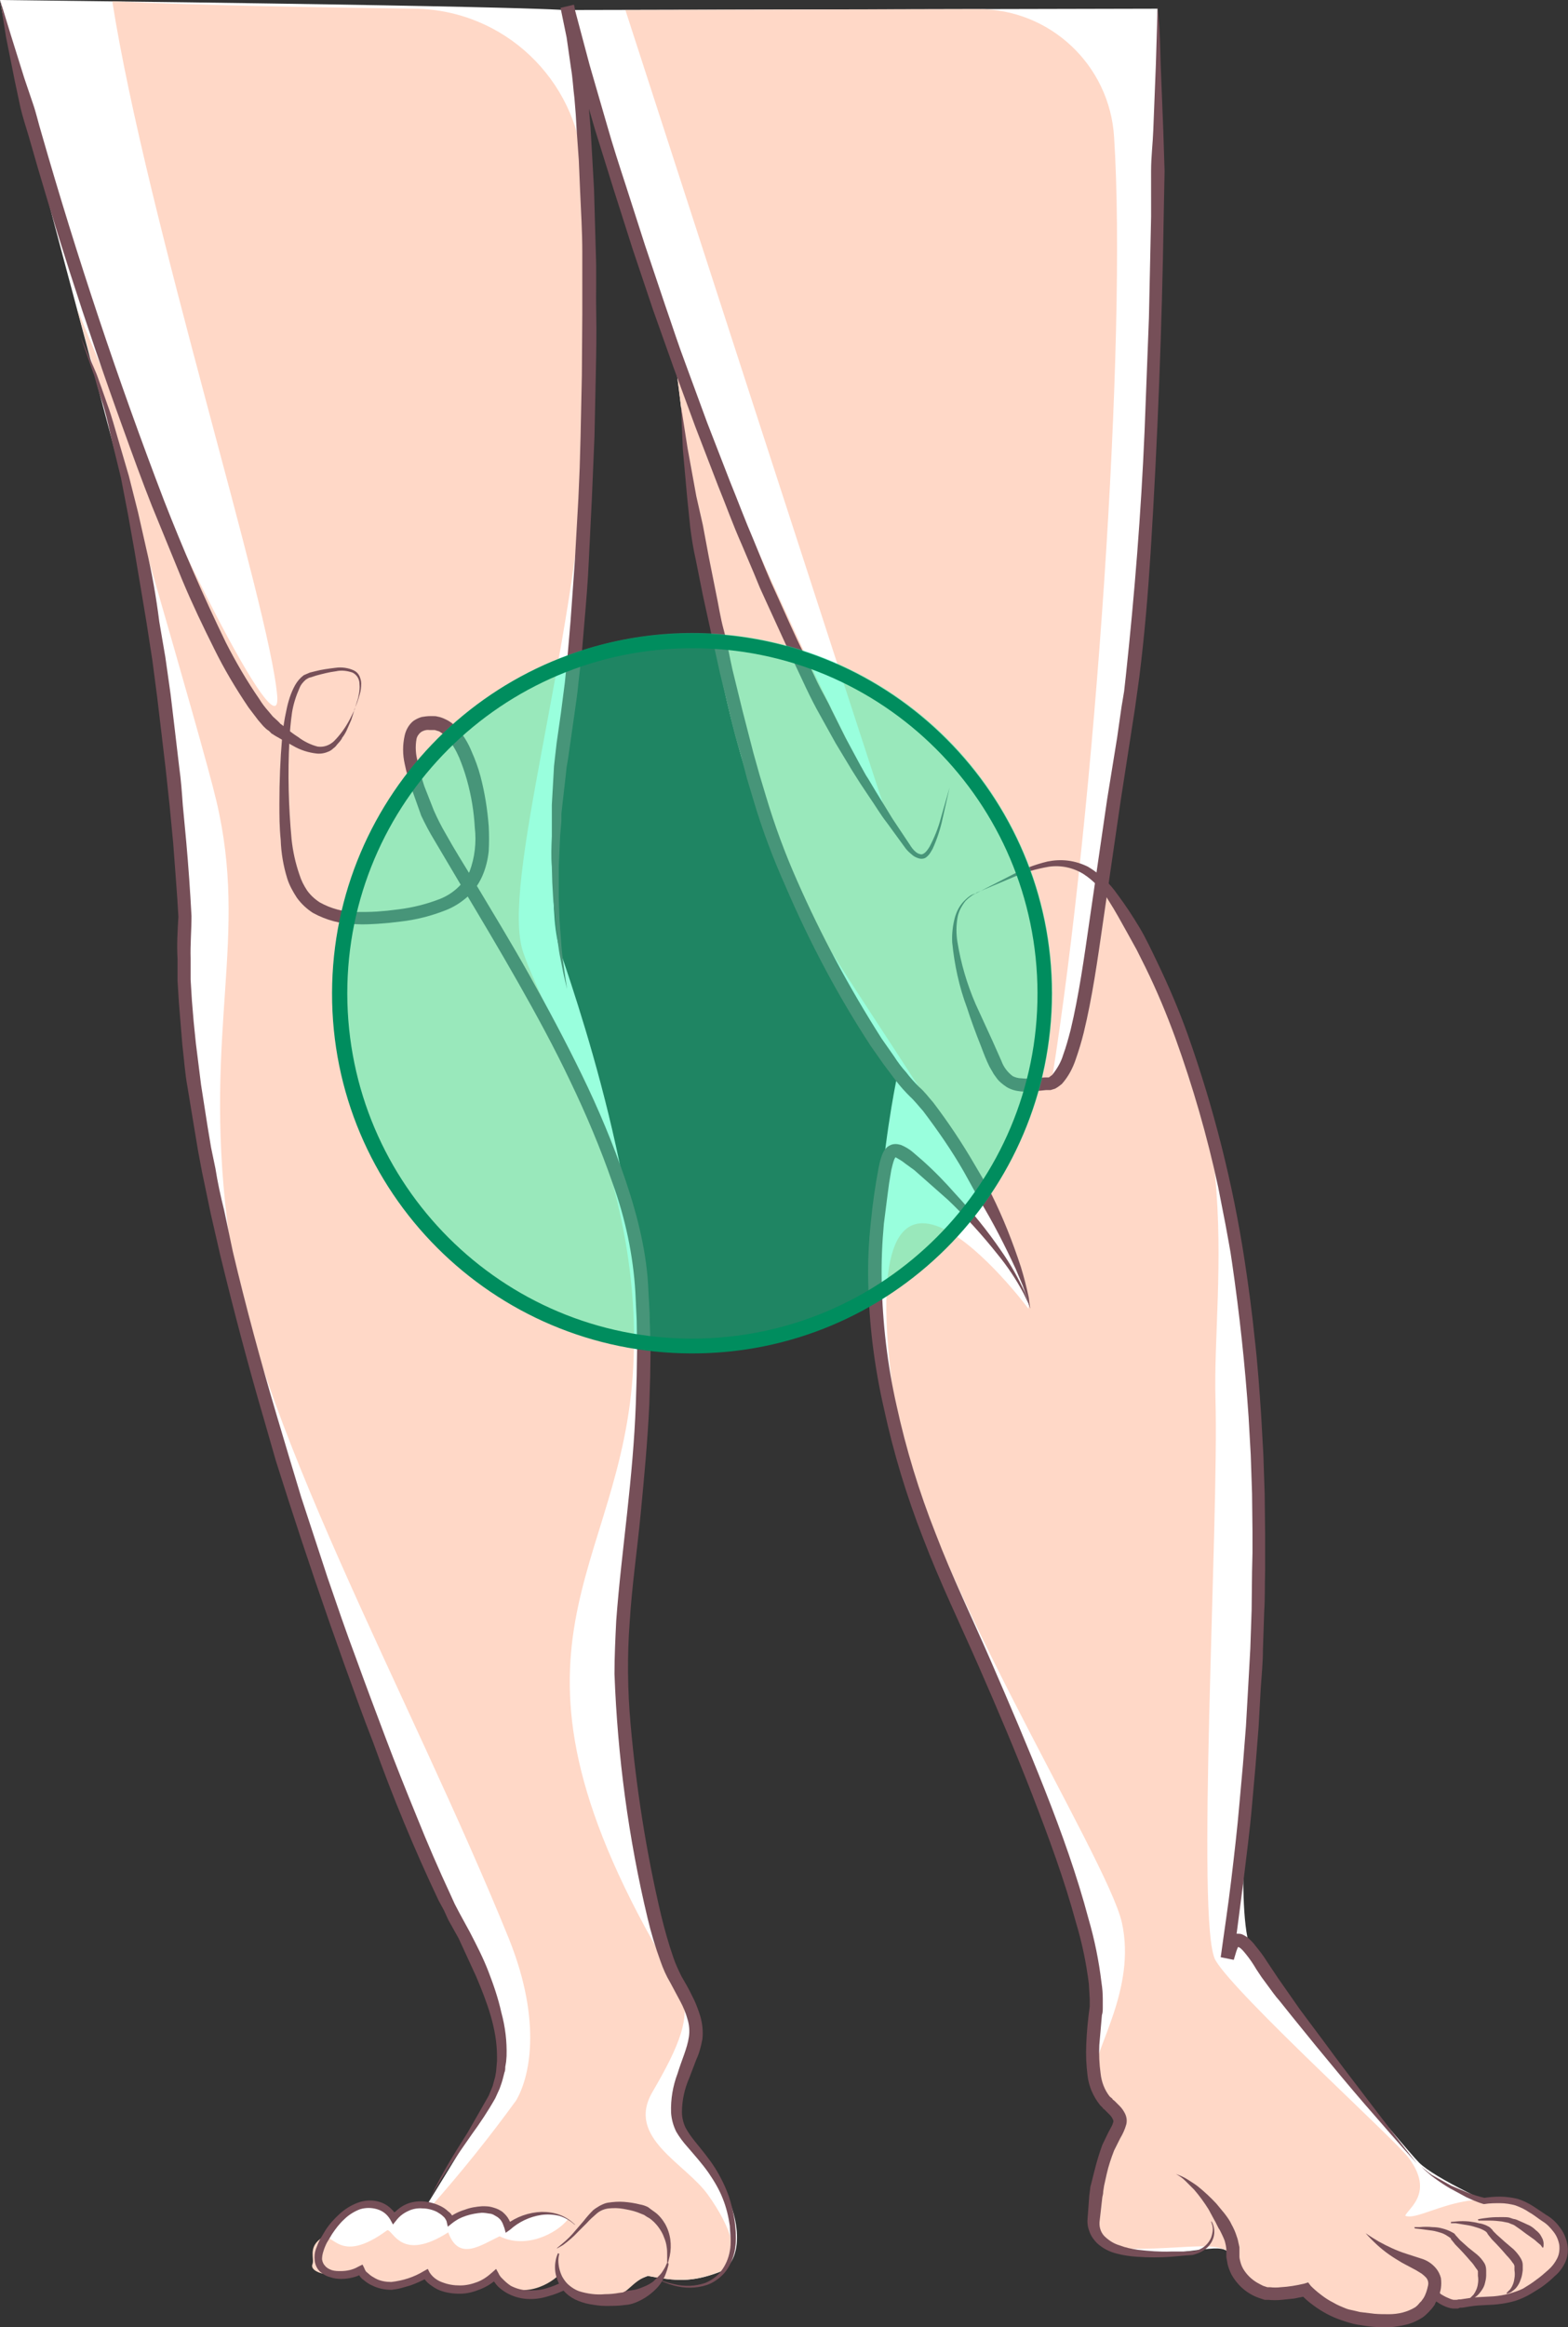 <?xml version="1.0" encoding="utf-8"?>
<!-- Generator: Adobe Illustrator 24.3.0, SVG Export Plug-In . SVG Version: 6.00 Build 0)  -->
<svg version="1.1" id="Слой_1" xmlns="http://www.w3.org/2000/svg" xmlns:xlink="http://www.w3.org/1999/xlink" x="0px" y="0px"
	 viewBox="0 0 360.3 534.6" style="enable-background:new 0 0 360.3 534.6;" xml:space="preserve">
<rect x="0" y="0" width="360.3" height="534.6" fill="#333333" stroke="none"/>
<style type="text/css">
	.st0{fill:#FFFFFF;}
	.st1{fill:#FFD8C7;}
	.st2{fill:#764F58;}
	.st3{opacity:0.4;fill:#00FFAB;}
	.st4{fill:#008D5E;}
</style>
<g>
	<path class="st0" d="M72.2,519.5c1-2.8,9.2-19.3,18-11c2.4-1.4,5.1-2.1,7.9-2c0,0,9-14.6,12-19.7s10.7-19.9-0.9-37
		s-56.3-138-61.7-182.6s-7.5-107.5-14.9-139S4.1,23.7,0,0c130.3,1.5,130.5,2.4,130.5,2.4s7.3,51.8,4.4,99.8s-11.3,101-6.1,116.5
		s22.7,66.5,18.5,112.2s-10.2,87.5,9,125.6c3,6.5,7.2,9,1,19.5s2.7,17.7,7.8,25s6.2,18.7,0,21s-9.8,2-16.2,0.8
		c-4.6,1.7-6.4,2.9-12.7,2.6s-8.4-2.3-8.4-4.6s-3.3,6.5-13.5,1.8c-9.3,1-30.2-0.3-34.3-0.7S71.5,521.6,72.2,519.5L72.2,519.5z
		 M266,2L130.5,2.3c0,0,22.3,72.7,24.3,78.3c4,26.7,7.6,86.5,27.1,122.7s24.4,43.2,24.4,43.2s-10.5,47.5-0.5,82
		s40.4,96.3,43.6,111.3s2.2,30.8,2,36.5s8.2,7.9,3.8,16s-5.7,25.4,8.1,25.4s18.1-3.4,20.1,1.2s3.7,7.6,13.6,7.7c1-0.3,2-0.5,3-0.6
		c0,0,18.5,13.7,28,2l6.2,1.4c0,0,21.7-1.3,22.7-7.8s0.9-9.2-6.3-12s-21-9.3-24.5-12.8S292.6,457,288,449.2s-0.9-43.8-0.9-43.8
		c1.9-16.3,2.7-32.8,2.2-49.2c-0.8-28-1-105.3-35.5-153.3C263.9,136.4,267.9,69.2,266,2z"/>
	<path class="st1" d="M71.8,520.1c0.5-1.3-1-3.7,1.8-5.8c3-2.4,3.8,6.5,15.4-2c1.4,0,3.2,7.4,14,0.5c2.4,6.7,7.4,3,11.8,0.9
		c6,3,13.1-0.6,15.7-3.9c1,0.7-4.1-4.4-14,1.4c-1.5-2-5-6-13-1.7c-1.3-1.1-2.8-2-4.4-2.7c6.9-7.8,13.4-15.9,19.5-24.3
		c3-5.1,6.1-17.7-1.6-37c-22.8-56.3-59.4-120.5-64.8-165s5-65-2.5-96.6c-3.2-13.7-26.1-91-32-113c21.6,53,47,102.6,46,89
		C62,139.2,33.7,50.4,25.8,0.3c21.5,1,48.4,1.4,69.6,1.7c20.4,0.3,37.1,16.2,38.6,36.5c1.6,21.2,1.9,42.5,0.8,63.7
		c-2.9,48-19.8,101-14.6,116.5s29.2,53.8,25,99.6s-35.7,62.1,11,138.2c3,6.5-0.2,13.6-6.3,24.1s7.6,16.3,12.8,23.6
		s8.5,15.5,2.3,17.8s-9.8,2-16.2,0.8c-4.6,1.7-4.2,5.1-10.5,4.9s-9.9-2.7-10-5c-2.2,2.2-9.5,6.3-15,0c-4.4,2.8-10,5.2-15.4-0.2
		c-4,2.3-10.9,4.7-16-1C77.2,523.7,70.9,522.2,71.8,520.1L71.8,520.1z M224.7,2.1l-81,0.2c0,0,57.8,178.5,59.8,184.1
		c0.1,0.8-13.1-20.9-48.3-103.2c3.8,27.8,7.8,85,26.7,120.1c8.8,16.4,26.5,41,40.2,64c16.7,28.2,14.2,33.3,14.2,33.3
		s-41.8-56-30.8,21.3c5,35.5,49,104.8,52.3,119.8c3.3,15-6.2,28.8-6.4,34.6s8.2,7.8,3.8,16s-8.8,24.3,5,24.3s21.2-2.3,23.2,2.2
		s3.6,7.7,13.6,7.8c1-0.3,2-0.5,3-0.6c0,0,18.5,13.7,28,2c1,0.1,5.7,1.7,5.7,1.7s19.7-2.6,23.2-8c3.4-5.4,3-9.2-3.5-13
		c-14.4-8.6-26.6,1.8-30.5,0.3c0.6-1.7,6.8-5.2,0.8-13.3c-2.9-4-39.8-37.5-44.4-45.4s0.8-100.7,0-128.7s8.9-70.2-25-118
		c-0.2-0.2-5.2,41.6-12.6,44.5C251.7,185,259,78,256,31.5C255,14.9,241.2,2,224.7,2.1L224.7,2.1z"/>
	<path class="st2" d="M325,511.6h1.2c1-0.1,2-0.1,3,0c0.7,0,1.5,0.1,2.2,0.3c0.8,0.2,1.6,0.5,2.3,0.9c0.2,0.1,0.4,0.2,0.6,0.4
		c0.1,0.1,0.1,0.2,0.2,0.3l0.2,0.2l0.8,0.9l1.9,1.7l2,1.6c0.7,0.6,1.2,1.2,1.7,2c0.3,0.5,0.4,1.1,0.4,1.7c0,0.4,0,0.7,0,1.1
		c0,0.7-0.2,1.5-0.4,2.2c-0.2,0.6-0.6,1.2-1,1.7c-0.3,0.4-0.6,0.7-1,1s-0.8,0.4-1.3,0.5v-0.2c0.1-0.1,0.1-0.1,0.2-0.2
		c0.2-0.2,0.4-0.4,0.6-0.6c0.5-0.7,0.9-1.6,1-2.5c0.1-0.6,0.1-1.2,0-1.8c0-0.4,0-0.7,0-1.1c-0.1-0.2-0.2-0.4-0.4-0.6
		c-0.4-0.6-0.8-1.2-1.3-1.7c-1.1-1.3-2.3-2.6-3.5-3.8l-0.8-1l-0.2-0.2v-0.2c-0.1-0.1-0.3-0.2-0.4-0.3c-0.6-0.4-1.2-0.8-1.9-1
		c-0.7-0.2-1.3-0.4-2-0.5l-3-0.4l-1-0.1L325,511.6z"/>
	<path class="st2" d="M333.4,510.4l1.2-0.1c1-0.1,2-0.1,3,0c0.7,0.1,1.5,0.2,2.2,0.4c0.8,0.1,1.6,0.4,2.3,0.8
		c0.2,0.1,0.4,0.3,0.6,0.5l0.2,0.2l0.2,0.3l0.8,0.8l1.9,1.7l2,1.7c0.6,0.6,1.2,1.3,1.6,2c0.3,0.5,0.5,1,0.5,1.6v1.2
		c-0.1,0.8-0.2,1.5-0.5,2.2c-0.2,0.6-0.5,1.2-0.9,1.7c-0.3,0.4-0.7,0.7-1.1,1s-0.8,0.4-1.2,0.5v-0.2l0.2-0.2
		c0.2-0.2,0.4-0.4,0.6-0.6c0.6-0.8,0.9-1.7,1-2.6c0.1-0.6,0.1-1.2,0-1.8v-1c-0.1-0.3-0.2-0.5-0.4-0.7c-0.4-0.6-0.9-1.2-1.4-1.7
		c-1.1-1.3-2.2-2.5-3.4-3.7l-0.8-1l-0.2-0.3c0-0.1-0.1-0.1-0.1-0.2c-0.1-0.1-0.2-0.2-0.3-0.3c-0.6-0.4-1.3-0.7-2-0.9
		c-0.6-0.2-1.3-0.4-1.9-0.5l-3-0.5h-1.1L333.4,510.4z M339.6,509.8c0.9-0.2,1.8-0.3,2.7-0.4c1-0.1,1.9-0.1,2.9-0.1
		c0.5,0,1.1,0,1.6,0.1c0.3,0.1,0.6,0.2,0.9,0.3l0.5,0.1l0.3,0.1l1.6,0.7l1.5,0.7c0.5,0.3,0.9,0.6,1.3,1c0.4,0.3,0.7,0.6,1,1
		c0.2,0.3,0.4,0.7,0.6,1.1c0.1,0.3,0.2,0.7,0.2,1s0,0.6-0.1,0.9h-0.2l-0.1-0.2c-0.1-0.1-0.2-0.3-0.3-0.4c-0.2-0.2-0.4-0.3-0.6-0.5
		l-0.8-0.7l-2.1-1.5c-0.4-0.3-0.8-0.6-1.2-0.9l-1.3-0.9l-0.4-0.2l-0.3-0.1c-0.2-0.1-0.5-0.2-0.7-0.3c-0.5-0.1-1-0.2-1.5-0.3
		c-0.9-0.1-1.8-0.2-2.7-0.2h-2.7L339.6,509.8z M98,506.9c2.5-6,6-11.6,9.5-17.1l4.8-8.4l0.9-2.2c0.2-0.7,0.4-1.5,0.6-2.2l0.2-1.2
		l0.1-1.2l0.1-1.1v-1.2c0-6.3-2.3-12.4-4.8-18.3l-4-8.7L103,441l-1-2.2l-1.2-2.2c-5.6-11.8-10.6-23.9-15-36.2
		c-2.4-6.1-4.6-12.3-6.8-18.4c-4.4-12.3-8.6-24.6-12.6-37l-3-9.4l-2.7-9.4c-3.7-12.6-7-25.2-10.1-37.9l-2.2-9.6l-2-9.6l-0.9-4.8
		l-0.8-4.8l-1.6-9.7c-0.6-3.2-0.8-6.5-1.2-9.8l-0.4-4.9l-0.4-4.9l-0.3-4.9v-5c-0.2-3.2,0-6.5,0.2-9.8v0.2c-0.3-5.7-0.8-11.3-1.2-17
		l-0.8-8.4l-0.9-8.4l-1-8.5l-1-8.4l-1.1-8.4l-1.3-8.4l-1.4-8.4l-1.4-8.3l-1.5-8.4l-1.6-8.3l-2-8.2c-0.6-2.7-1.2-5.6-2-8.3l-1.3-4
		c-0.4-1.4-0.7-2.8-1.2-4l-2.8-8l3.3,7.7c0.6,1.3,1,2.7,1.5,4l1.4,4c1,2.7,1.7,5.4,2.5,8.1l2.4,8.2l2.1,8.3l1.9,8.4
		c1.3,5.5,2.3,11.2,3,16.8L38,151l1.2,8.5l1,8.4l1,8.5c0.4,2.8,0.6,5.7,0.8,8.5l0.8,8.5c0.5,5.6,0.9,11.3,1.2,17v0.1
		c0,3.3-0.3,6.5-0.2,9.7v4.8l0.3,4.9l0.4,4.8l0.5,4.9l1.2,9.6l1.5,9.6l0.8,4.8l1,4.8c0.5,3.2,1.2,6.4,2,9.6l2,9.5
		c3,12.7,6.4,25.2,10.1,37.7l2.8,9.4l2.8,9.3l6.1,18.6c2.1,6.1,4.2,12.3,6.5,18.4c2.2,6.1,4.5,12.2,6.8,18.3s4.7,12.1,7.2,18.2
		c2.4,6,5,12,7.7,17.8l1,2.2l1.1,2.1l2.4,4.4c1.5,2.9,3,5.8,4.2,8.9s2.3,6.3,3,9.5c0.9,3.3,1.3,6.6,1.2,10l-0.1,1.3l-0.2,1.2
		c0,0.4,0,0.9-0.2,1.3l-0.3,1.2c-0.2,0.8-0.5,1.7-0.8,2.5l-1,2.2c-1.7,3-3.5,5.7-5.4,8.3c-3.7,5.4-7.6,10.6-10.5,16.5L98,506.9z"/>
	<path class="st2" d="M132,511c-1-0.9-2.2-1.6-3.5-2c-1.3-0.3-2.7-0.4-4.1-0.2c-2.7,0.4-5.2,1.6-7.2,3.4l-1,0.7l-0.3-1.1l-0.3-0.8
		c-0.1-0.3-0.2-0.5-0.4-0.8c-0.1-0.2-0.3-0.4-0.5-0.6s-0.5-0.4-0.7-0.5s-0.5-0.3-0.7-0.4c-0.3-0.1-0.5-0.2-0.8-0.2
		c-0.6-0.1-1.2-0.2-1.8-0.2c-1.2,0.1-2.4,0.3-3.6,0.7c-0.6,0.2-1.1,0.4-1.7,0.7c-0.5,0.3-1,0.6-1.5,1l-1,0.8l-0.3-1.3
		c-0.2-0.4-0.4-0.8-0.8-1.1c-0.4-0.4-0.9-0.7-1.4-1c-1-0.5-2.2-0.8-3.3-0.8c-1.1-0.1-2.3,0.1-3.3,0.6c-1.1,0.5-2,1.2-2.7,2.1l-0.8,1
		l-0.6-1.1c-0.7-1.2-1.7-2-3-2.4s-2.7-0.4-4,0c-1.3,0.5-2.6,1.3-3.6,2.3c-1.1,1-2,2.2-2.8,3.4l-0.6,1l-0.6,1c-0.3,0.6-0.6,1.3-0.8,2
		c-0.2,0.6-0.3,1.2-0.3,1.8c0.1,0.6,0.3,1.1,0.7,1.5c0.4,0.5,1,0.8,1.6,1c0.7,0.2,1.3,0.2,2,0.2c1.4,0,2.8-0.3,4-1l1-0.5l0.4,0.8
		c0.1,0.3,0.2,0.5,0.4,0.8c0.2,0.2,0.5,0.4,0.7,0.6c0.4,0.4,1,0.7,1.5,1c1.1,0.6,2.4,0.8,3.6,0.8c2.7-0.3,5.2-1.1,7.5-2.5l0.9-0.5
		l0.4,0.8c0.7,1.1,1.8,1.9,3,2.3c1.3,0.5,2.6,0.7,4,0.7s2.7-0.3,4-0.8s2.4-1.3,3.4-2.2l0.9-0.8l0.6,1.1c0.1,0.3,0.3,0.5,0.5,0.8
		c0.2,0.2,0.5,0.5,0.7,0.7c0.5,0.5,1,0.9,1.6,1.3c1.2,0.6,2.5,1,3.8,1c1.4,0.1,2.8,0,4.2-0.4c1.4-0.4,2.7-0.9,4-1.6l0.9,1.7
		c-1.4,0.7-2.9,1.3-4.4,1.7c-1.6,0.5-3.2,0.7-4.8,0.6c-1.7-0.1-3.3-0.6-4.7-1.4c-0.7-0.4-1.4-0.9-2-1.5c-0.3-0.3-0.6-0.7-0.8-1
		c-0.3-0.3-0.6-0.6-0.8-1l1.5,0.2c-1.2,1.1-2.5,1.9-4,2.5s-3,1-4.6,1s-3.2-0.2-4.7-0.8c-0.8-0.3-1.5-0.8-2.2-1.3s-1.3-1.2-1.7-2
		l1.2,0.4c-1.3,0.7-2.6,1.3-4,1.8c-0.7,0.2-1.4,0.4-2.1,0.6c-0.7,0.2-1.5,0.3-2.2,0.4c-1.6,0-3.1-0.3-4.5-1c-0.7-0.3-1.4-0.8-2-1.3
		c-0.3-0.2-0.6-0.5-0.8-0.8c-0.2-0.3-0.4-0.6-0.6-1l1.3,0.3c-0.8,0.5-1.6,0.8-2.5,1c-0.8,0.2-1.7,0.3-2.5,0.3s-1.7-0.1-2.5-0.4
		c-0.9-0.2-1.7-0.7-2.4-1.3c-0.7-0.7-1.1-1.6-1.2-2.6c-0.1-0.9,0-1.8,0.3-2.6s0.6-1.6,1-2.3l0.6-1l0.6-1c0.9-1.4,2-2.6,3.2-3.7
		s2.6-2,4.2-2.6s3.4-0.7,5-0.2c1.7,0.5,3.1,1.7,4,3.3L90,509c0.9-1.1,1.9-2,3.2-2.6c1.3-0.6,2.7-0.8,4.1-0.7c1.4,0.1,2.8,0.5,4,1.1
		c0.6,0.3,1.2,0.7,1.7,1.2c0.3,0.2,0.6,0.5,0.8,0.8c0.2,0.3,0.4,0.7,0.5,1.1l-1.3-0.4c0.6-0.4,1.2-0.8,1.8-1.1
		c0.6-0.3,1.3-0.6,2-0.8c1.3-0.5,2.6-0.7,4-0.8c0.7,0,1.5,0,2.2,0.2s1.4,0.4,2,0.8c0.4,0.2,0.7,0.5,1,0.8c0.5,0.5,0.9,1.1,1.2,1.8
		c0.2,0.3,0.3,0.7,0.4,1l-1.3-0.4c2.4-1.8,5.2-2.8,8.2-2.9c1.4,0,2.9,0.2,4.2,0.7c1.3,0.5,2.5,1.3,3.5,2.3L132,511z"/>
	<path class="st2" d="M153.6,519.9v0.4c-0.1,0.4-0.2,0.7-0.3,1.1c-0.2,0.6-0.4,1.2-0.7,1.8c-0.4,0.7-0.8,1.4-1.3,2
		c-1.4,1.6-3.2,2.9-5.2,3.7c-0.5,0.2-1.1,0.4-1.7,0.5l-1.8,0.2c-1.2,0.1-2.3,0.1-3.5,0.1s-2.4-0.2-3.6-0.4c-1.2-0.2-2.3-0.6-3.4-1.1
		c-1-0.5-1.9-1.2-2.7-2.1c-0.6-0.8-1.1-1.7-1.4-2.6c-0.5-1.4-0.6-2.9-0.3-4.3c0.1-0.6,0.3-1.1,0.5-1.6l0.3,0.1
		c-0.1,0.5-0.2,1-0.2,1.5c0,1.3,0.3,2.6,0.9,3.8c0.4,0.7,0.9,1.4,1.5,1.9c0.7,0.6,1.5,1.1,2.3,1.4c1.9,0.6,4,0.9,6,0.7
		c1.1,0,2.2-0.1,3.3-0.3l0.8-0.1l0.7-0.3l1.4-0.2c0.9-0.1,1.8-0.4,2.7-0.8c0.8-0.3,1.5-0.7,2.2-1.2c0.5-0.5,1-1,1.5-1.5
		c0.4-0.4,0.7-0.9,1-1.4c0.2-0.3,0.4-0.7,0.5-1l0.2-0.4L153.6,519.9z M128,516.4l1.2-1c1.1-0.9,2.1-1.9,3-3l1.9-2.2
		c0.7-0.9,1.4-1.7,2.2-2.5c0.5-0.4,1-0.7,1.5-1c0.6-0.3,1.2-0.6,1.8-0.7c1.3-0.2,2.5-0.3,3.8-0.2c1.3,0.1,2.5,0.3,3.7,0.6
		c0.6,0.1,1.2,0.3,1.8,0.6c0.3,0.2,0.5,0.4,0.8,0.6l0.7,0.5c1,0.7,1.8,1.7,2.4,2.7c1.3,2.3,1.6,4.9,1.1,7.4
		c-0.1,0.4-0.2,0.8-0.3,1.2l-0.1,0.4h-0.2V518c0-0.6,0-1.2-0.1-1.8c-0.1-0.8-0.3-1.5-0.6-2.2c-0.3-0.9-0.8-1.7-1.3-2.4
		c-0.6-0.8-1.2-1.4-2-2l-0.7-0.4l-0.6-0.4l-1.5-0.6c-1.1-0.4-2.2-0.6-3.3-0.8c-1.1-0.2-2.2-0.2-3.3-0.1c-1,0.1-2,0.5-2.8,1.2
		s-1.6,1.4-2.3,2.2l-2,2c-1,1.1-2.2,2.1-3.4,3l-1.4,0.8L128,516.4z"/>
	<path class="st2" d="M81.4,163.2l0.5-1.6c0.2-0.6,0.4-1.2,0.5-1.8c0.2-0.9,0.3-1.8,0.2-2.7c0-1.1-0.6-2.1-1.6-2.6
		c-1.2-0.4-2.5-0.6-3.8-0.3c-1.6,0.2-3.1,0.6-4.6,1l-1.2,0.4c-0.2,0-0.4,0.1-0.6,0.2c-0.2,0.1-0.3,0.2-0.5,0.3
		c-0.6,0.5-1.2,1.2-1.5,2c-0.8,1.8-1.4,3.7-1.7,5.6c-0.3,2.1-0.5,4.3-0.6,6.4c-0.4,7.6-0.2,15.2,0.5,22.7c0.3,2.8,0.9,5.5,1.8,8.1
		c0.4,1.3,1,2.5,1.8,3.7c0.8,1.1,1.8,2,2.9,2.7c2.5,1.4,5.4,2.2,8.3,2.2c1.6,0,3.2,0,4.8-0.1l1.2-0.1l1.2-0.1l2.5-0.3
		c3.3-0.4,6.5-1.2,9.6-2.4c3-1.2,5.4-3.4,6.8-6.3c1.2-3.2,1.6-6.7,1.2-10.1c-0.2-3.7-0.8-7.3-1.8-10.9c-0.5-1.8-1.1-3.5-1.8-5.2
		c-0.7-1.6-1.6-3.2-2.8-4.5c-0.5-0.6-1.1-1.1-1.8-1.5c-0.3-0.1-0.7-0.2-1-0.3c-0.2,0-0.3,0-0.5,0h-0.7c-0.7-0.1-1.4,0.1-2,0.5
		c-0.5,0.4-0.9,1-1,1.6c-0.3,1.7-0.2,3.5,0.3,5.2c0.4,1.9,0.9,3.8,1.5,5.6l2.2,5.6c0.8,1.8,1.7,3.6,2.7,5.3c2,3.6,4.2,7.1,6.4,10.7
		c4.3,7.2,8.7,14.4,12.9,21.9s8.2,15,12,22.8s7.2,15.9,10,24.1c2.8,8.3,5,16.9,5.3,25.7c0.1,2.2,0.3,4.3,0.3,6.5l0.2,6.5l-0.1,6.5
		l-0.2,6.4c-0.4,8.6-1.2,17-2,25.3s-2,16.5-2.5,24.6c-0.6,7.9-0.5,15.8,0.2,23.6c1.3,14.7,3.6,29.4,7,43.8c0.8,3.3,1.7,6.5,2.8,9.7
		c0.5,1.5,1.2,3,1.9,4.4c0.8,1.4,1.7,2.9,2.4,4.4c0.8,1.5,1.4,3.1,1.9,4.7c0.5,1.7,0.7,3.5,0.5,5.3c-0.3,1.6-0.7,3.2-1.4,4.7
		l-1.6,4.2c-1.1,2.5-1.7,5.2-1.7,7.9c0,1.2,0.3,2.4,0.8,3.5c0.6,1.1,1.3,2.1,2.1,3.1c1.6,2,3.3,4,4.7,6.2c1.3,2.1,2.4,4.3,3.2,6.6
		c1,3.1,1.6,6.3,1.6,9.6c0,1-0.1,2-0.3,3c-0.4,1.8-1.2,3.6-2.4,5c-1.1,1.2-2.5,2.2-4,2.7c-2.5,0.8-5.1,0.8-7.6,0.1
		c-1.5-0.4-3-1-4.3-1.8c-0.3-0.2-0.7-0.4-1-0.6l-0.3-0.2l0.3,0.2l1,0.6c1.4,0.7,2.9,1.2,4.4,1.5c2.4,0.6,4.9,0.5,7.2-0.3
		c1.4-0.6,2.7-1.5,3.6-2.7c1-1.3,1.7-2.9,2-4.6c0.2-0.9,0.2-1.9,0.2-2.8l-0.2-3c-0.3-2.1-0.8-4.2-1.6-6.2c-0.8-2.1-2-4.1-3.3-6
		c-1.4-2-3.1-3.9-4.9-6c-0.9-1-1.8-2.2-2.5-3.4c-0.7-1.4-1.1-2.9-1.2-4.4c-0.1-3.1,0.4-6.1,1.5-9c0.9-3,2.2-5.7,2.6-8.4
		c0.2-1.3,0.1-2.7-0.3-4c-0.4-1.5-1-2.9-1.7-4.2l-2.3-4.3c-0.9-1.5-1.6-3.1-2.2-4.8c-1.2-3.3-2.2-6.6-3-10
		c-4.4-18.4-6.9-37.2-7.6-56.1c0-4,0.2-8.1,0.4-12.2c0.6-8.2,1.6-16.4,2.5-24.7s1.7-16.7,2-25.1l0.2-6.4l0.1-6.4l-0.1-6.4l-0.3-6.4
		c-0.5-8.5-2.3-17-5.2-25c-2.8-8.1-6.1-15.9-9.8-23.6c-3.7-7.8-7.8-15.3-12-22.7s-8.5-14.6-12.8-21.8L99.8,193
		c-1.1-1.8-2.1-3.7-3-5.6l-2.1-5.9c-0.7-2-1.3-4-1.7-6c-0.5-2.2-0.5-4.4,0-6.6c0.3-1.3,1-2.5,2-3.3c0.6-0.4,1.2-0.7,1.9-0.9
		c0.6-0.1,1.3-0.2,1.9-0.2h0.7c0.3,0,0.7,0,1,0.1c0.6,0.1,1.2,0.3,1.8,0.6c1.1,0.5,2,1.2,2.8,2.1c1.4,1.6,2.5,3.4,3.3,5.4
		c0.8,1.8,1.5,3.7,2,5.6c1,3.8,1.6,7.6,1.9,11.5c0.1,1.9,0.1,3.8,0,5.7c-0.2,2-0.7,4-1.5,5.8s-2,3.5-3.5,4.8s-3.1,2.3-4.9,3
		c-3.3,1.3-6.8,2.2-10.4,2.6l-2.6,0.3l-1.2,0.1l-1.3,0.1c-1.7,0.1-3.3,0.2-5,0.1c-3.5,0-6.9-0.9-10-2.6c-1.4-0.9-2.7-2.1-3.7-3.5
		c-0.9-1.4-1.7-2.8-2.2-4.4c-0.9-2.9-1.4-5.9-1.5-8.9c-0.3-2.9-0.3-5.6-0.3-8.3c0-5.2,0.2-10.2,0.6-14.8c0.2-2.2,0.5-4.4,1-6.6
		c0.4-2,1-4,2-5.8c0.5-0.9,1.2-1.7,2-2.3c0.2-0.1,0.5-0.2,0.7-0.3s0.5-0.2,0.7-0.3l1.2-0.3c1.5-0.4,3.1-0.6,4.7-0.8
		c1.4-0.2,2.9,0,4.2,0.6c0.6,0.3,1,0.7,1.3,1.3c0.2,0.5,0.4,1.1,0.4,1.7c0,0.9-0.1,1.8-0.4,2.7c-0.3,1.1-0.7,2.2-1.2,3.3L81.4,163.2
		z"/>
	<path class="st2" d="M0,0l0.7,2.2l1.9,6.2l3,9.6l2,5.9c0.7,2,1.2,4.3,1.9,6.6c8.2,28.6,17.6,56.8,28.2,84.5
		c4.3,11,9,21.9,14.2,32.6c2.3,4.5,4.8,8.8,7.7,13c0.6,1,1.3,1.9,2.1,2.8l1,1.2l1.1,1l0.6,0.6v0.1h0.1c0,0,0.1,0.2,0,0l0.4,0.3
		l1.2,1c0.8,0.6,1.6,1.2,2.4,1.7c1.3,1,2.9,1.8,4.5,2.2c1.4,0.2,2.7-0.3,3.7-1.2c1.5-1.5,2.7-3.2,3.7-5.1l1-2l-0.7,2.2l-1.1,2.5
		c-0.3,0.6-0.6,1.1-1,1.6c0,0.2-0.3,0.5-0.5,0.8l-0.7,0.8c-0.2,0.3-0.5,0.6-0.8,0.8c-0.3,0.3-0.6,0.5-1,0.7
		c-0.9,0.4-1.8,0.6-2.8,0.5c-1.9-0.2-3.8-0.8-5.5-1.8l-2.7-1.5l-1.4-0.8l-0.3-0.2h-0.1l-0.1-0.2h-0.2l-0.7-0.7
		c-0.5-0.3-0.9-0.7-1.3-1.1l-1.2-1.4l-2.2-2.9c-2.9-4.3-5.6-8.8-7.9-13.5c-2.5-5-5-10.2-7.3-15.7l-7-17.1c-2.3-5.8-4.5-11.9-6.7-18
		c-8.7-24-16.4-48.5-21.6-66.9c-0.7-2.3-1.4-4.5-1.9-6.6l-1.3-6.1l-2-10l-1-6.3L0,0z M130.3,227.2l-0.8-3.4l-0.7-3.5
		c-0.5-2.3-0.7-4.7-1-7l-0.7-7l-0.2-3.6l-0.1-3.6c-0.2-2.3-0.1-4.7,0-7v-7.2l0.4-7.1l0.1-1.8l0.2-1.8l0.4-3.5l1-7l0.9-7l0.7-7l0.6-7
		l1-14l0.8-14.2l0.3-7l0.2-7.1l0.3-14.2l0.1-14.1V57.9c0-4.8-0.3-9.4-0.5-14l-0.3-7.1l-0.5-7l-0.2-3.5l-0.3-3.7
		c-0.3-2.3-0.4-4.7-0.8-7l-1-7l-1.4-6.8l3-0.7l3.7,13.9l4,13.8c1.3,4.6,2.8,9.2,4.3,13.8l4.4,13.7l4.6,13.7c1.6,4.6,3,9,4.7,13.5
		l5,13.6l5.2,13.4c1.8,4.4,3.5,9,5.4,13.4l2.7,6.6l1.4,3.3l1.5,3.3c2,4.4,3.9,8.8,6,13l3.1,6.6c1,2.1,2.3,4.2,3.3,6.4l3.2,6.4
		l3.4,6.3c0.6,1,1.1,2.1,1.8,3.1l1.8,3l3.8,6.2l4,6c0.3,0.5,0.6,0.9,1,1.3c0.4,0.4,0.8,0.7,1.3,0.8c0.8,0.3,1.6-0.7,2.2-1.7
		c1.1-2.1,2-4.3,2.6-6.6l2-7l-1.6,7.1c-0.5,2.4-1.3,4.8-2.3,7c-0.3,0.5-0.6,1.1-1,1.5c-0.3,0.3-0.6,0.6-1,0.7
		c-0.4,0.1-0.7,0.1-1.1,0c-0.7-0.2-1.3-0.5-1.8-1c-0.5-0.4-0.9-0.8-1.3-1.3l-4.3-5.9c-1.5-1.9-2.7-4-4.1-6l-2-3l-1.9-3l-3.8-6.3
		l-3.5-6.3c-2.4-4.2-4.3-8.6-6.4-13l-6-13.1l-1.5-3.3l-1.4-3.4l-2.8-6.6c-2-4.5-3.6-9-5.4-13.4l-5.2-13.5l-5-13.6L150,71l-4.6-13.7
		L141,43.5l-4.3-13.8l-4-13.8l-3.7-14l2.9-0.8l1.4,7l1,7.1c0.4,2.4,0.5,4.7,0.8,7l0.3,3.6l0.3,3.6l0.4,7l0.4,7.2l0.4,14.2
		c0.2,4.8,0,9.4,0.1,14.1s0,9.5-0.1,14.2l-0.3,14.2l-0.3,7.1l-0.3,7.1l-0.7,14.2c-0.2,4.8-0.6,9.4-1,14.1l-0.6,7.1l-0.8,7.1
		c-0.2,2.4-0.6,4.7-0.9,7l-1,7l-0.5,3.5l-0.3,1.7l-0.2,1.9l-0.8,7l-0.2,1.8v1.7l-0.3,3.5l-0.3,7v7.1c0.1,2.4,0.1,4.7,0.3,7
		s0.3,4.8,0.6,7l0.5,3.6L130.3,227.2z"/>
	<path class="st2" d="M236.7,300.6l-0.7-2.4l-1-2.9l-1.6-3.8c-2.5-5.4-5.2-10.7-8.3-15.8l-3.6-6.5c-2.8-4.9-6-9.5-9.4-14
		c-1-1.1-1.9-2.3-3-3.3c-1.1-1.1-2.2-2.3-3.2-3.6l-3-4l-2.8-4c-7.6-11.6-14.1-23.9-19.6-36.7c-2.9-6.5-5.4-13.1-7.4-19.9l-1.5-5
		l-1.3-5c-1-3.3-1.9-6.5-2.6-9.7l-2.3-9.5l-2-9.1l-1.9-8.7l-1.6-8c-0.6-2.6-1-5.2-1.3-7.6l-0.7-6.8l-1-11.1l-0.3-7.2l-0.1-2.5
		l0.4,2.5l1.1,7l2,11l1.5,6.6l1.4,7.5l1.6,8c0.6,2.8,1,5.7,1.8,8.6s1.3,6,2,9.1l2.3,9.4l2.5,9.7l1.4,5l1.5,5
		c2,6.7,4.4,13.2,7.2,19.5c5.5,12.5,12,24.6,19.4,36.2l2.8,4c0.9,1.4,1.8,2.6,2.8,3.7c0.9,1.2,1.9,2.3,3,3.4
		c1.3,1.1,2.2,2.4,3.2,3.5c3.5,4.6,6.7,9.4,9.6,14.4l2,3.4l1.8,3.3c2.7,5.4,4.9,11,6.8,16.8c0.7,2.3,1.3,4.6,1.8,7L236.7,300.6z"/>
	<path class="st2" d="M278.4,510.3c0.2,0.3,0.3,0.6,0.4,0.9c0.3,0.9,0.3,2,0,2.9c-0.5,1.6-1.8,2.8-3.3,3.4c-0.5,0.2-1,0.4-1.5,0.5
		l-1.5,0.1l-3.3,0.3c-2.7,0.2-5.3,0.2-8,0c-1.5-0.1-3-0.3-4.5-0.7c-1.7-0.4-3.3-1.2-4.6-2.4c-0.7-0.7-1.3-1.5-1.7-2.5
		s-0.6-2-0.5-3.1l0.4-5.4l0.2-1.5c0-0.5,0.2-0.9,0.3-1.4l0.7-2.8c0.5-2,1.1-4,1.8-5.9l1.4-2.9l0.7-1.3c0.2-0.3,0.3-0.7,0.4-1
		c0.1-0.2,0-0.5-0.1-0.7c-0.2-0.4-0.4-0.7-0.7-1l-1-1l-0.3-0.3l-0.2-0.1l-0.1-0.2l-0.6-0.6c-1.6-2-2.6-4.3-2.9-6.8
		c-0.3-2.4-0.4-4.7-0.3-7.1c0.1-2.9,0.4-5.9,0.8-8.8v-1.7l-0.2-3.5c-0.6-4.8-1.6-9.6-3-14.2c-2.6-9.6-6.2-19.4-10-29.2
		s-8-19.7-12.3-29.5s-9-19.5-12.8-29.5c-3.8-9.7-6.8-19.6-9-29.8c-2.2-9.6-3.4-19.3-3.6-29.1c-0.1-4.5,0.1-9.1,0.6-13.6
		c0.4-4.2,1-8.4,1.8-12.6c0.2-1.1,0.5-2.2,0.9-3.2c0.3-0.7,0.8-1.4,1.5-1.8c0.5-0.3,1-0.4,1.5-0.4c0.4,0,0.8,0.1,1.2,0.2
		c1,0.4,2,1,2.8,1.7l2.2,1.9c2.8,2.5,5.2,5,7.4,7.5c3.9,4.2,7.5,8.6,10.7,13.3c2.1,3,3.9,6.2,5.4,9.5l1,2.7l0.3,1l-0.4-1l-1.2-2.5
		c-1.7-3.2-3.7-6.2-6-9c-3.5-4.4-7.3-8.6-11.4-12.5l-7.7-6.8l-2.2-1.6c-0.6-0.5-1.3-0.9-2-1.3c-0.1,0-0.1-0.1-0.2-0.1c0,0,0,0,0.1,0
		c-0.1,0.1-0.2,0.3-0.3,0.5c-0.3,0.8-0.5,1.6-0.7,2.5l-0.5,3l-0.4,3l-0.8,6.3c-0.4,4.4-0.6,8.9-0.5,13.3c0.2,9.6,1.3,19.1,3.4,28.4
		c2.2,10.1,5.2,19.9,9,29.5c3.7,9.7,8.4,19.4,12.7,29.3s8.5,19.7,12.4,29.6s7.4,19.7,10,29.5c1.4,4.8,2.4,9.7,3,14.7
		c0.2,1.3,0.3,2.5,0.3,3.8v1.9c0,0.6,0,1.2-0.2,1.8l-0.6,6.9c-0.1,2.2,0,4.3,0.3,6.5c0.2,1.9,0.9,3.8,2.1,5.3l0.6,0.5l0.1,0.2
		l0.4,0.3l1.2,1.2c0.5,0.5,0.9,1.1,1.2,1.7c0.4,0.8,0.5,1.7,0.3,2.5c-0.3,1.1-0.8,2.2-1.4,3.2L256,494c-0.7,1.8-1.3,3.6-1.7,5.4
		l-0.6,2.7l-0.2,1.3c0,0.5-0.1,0.9-0.2,1.3l-0.6,5.3c-0.2,1.3,0.1,2.6,1,3.6c1,1,2.2,1.8,3.6,2.2c1.3,0.5,2.7,0.8,4.1,1
		c2.6,0.3,5.1,0.5,7.7,0.4h3.3l1.5-0.1c0.4,0,0.9-0.1,1.3-0.2c1.4-0.5,2.5-1.5,3.1-2.9c0.3-0.9,0.5-1.8,0.3-2.7
		c-0.1-0.3-0.2-0.7-0.3-1H278.4z"/>
	<path class="st2" d="M313.8,513c1,0.7,2,1.3,3,1.9c2,1.1,4.1,2.1,6.3,2.8l3.4,1.1c1.4,0.4,2.6,1.2,3.5,2.3c0.5,0.6,0.9,1.4,1.1,2.2
		c0.1,0.8,0.1,1.5,0,2.3c-0.1,0.7-0.3,1.4-0.6,2l-0.4,0.9l-0.2,0.4l-0.1,0.2l-0.1,0.2v0.1l-0.6,0.8c-0.2,0.3-0.5,0.5-0.7,0.8
		c-0.5,0.5-1,1-1.6,1.4c-1.1,0.7-2.4,1.3-3.7,1.6c-1.2,0.3-2.5,0.5-3.8,0.6c-1.2,0-2.5,0-3.7-0.1s-2.5-0.3-3.7-0.5s-2.4-0.6-3.6-1
		c-2.4-0.8-4.6-2-6.6-3.5c-1.1-0.8-2-1.6-2.9-2.6l1.6,0.5l-3,0.6l-2.9,0.3c-1,0.1-2.1,0.1-3.1,0h-0.8l-0.9-0.3
		c-2.6-0.8-4.8-2.5-6.3-4.8c-0.6-0.9-1-1.9-1.3-3c-0.1-0.6-0.2-1.1-0.3-1.7V517c0-0.8-0.2-1.6-0.4-2.3c-0.3-0.8-0.7-1.6-1.1-2.4
		c-0.5-0.7-0.8-1.6-1.3-2.4l-1.3-2.4c-1-1.6-2.1-3.1-3.3-4.5l-2-2c-0.6-0.6-1.4-1.2-2.2-1.6c0.9,0.3,1.8,0.7,2.6,1.2
		c0.8,0.5,1.6,1,2.4,1.6c1.5,1.2,3,2.6,4.3,4l1.9,2.3c0.6,0.8,1.2,1.6,1.6,2.5c0.5,0.9,0.9,1.8,1.2,2.8c0.2,0.5,0.3,1,0.4,1.5
		l0.2,0.9c0,0.3,0,0.5,0,0.8v1.3c0,0.4,0.1,0.8,0.2,1.2c0.2,0.8,0.5,1.5,1,2.2c0.9,1.3,2.1,2.3,3.5,3c0.4,0.2,0.7,0.4,1.1,0.5
		l0.6,0.2h0.6c0.8,0.1,1.7,0.1,2.5,0c1.8-0.1,3.6-0.4,5.3-0.8l1-0.3l0.6,0.8c0.7,0.7,1.5,1.4,2.3,2c0.9,0.7,1.8,1.3,2.8,1.8
		c1,0.6,2,1,3,1.4c0.5,0.2,1,0.3,1.5,0.4l1.7,0.4l3.3,0.4c1.1,0.1,2.3,0.1,3.4,0.1c2.1,0,4.2-0.5,6-1.6c0.4-0.3,0.7-0.6,1-1l0.4-0.4
		l0.5-0.7c0.5-0.8,0.8-1.8,1-2.7c0.2-0.7,0.1-1.4-0.4-2c-0.3-0.3-0.6-0.6-1-0.9l-1.3-0.8l-3.2-1.7c-1-0.6-2-1.2-3-1.9
		C317.2,516.5,315.4,514.8,313.8,513z"/>
	<path class="st2" d="M326.6,497.7l1.6,1.3l0.8,0.6c0.9,0.5,1.8,1,2.7,1.5l1.8,1l3.8,1.6c1.3,0.5,2.6,0.9,3.9,1.2h-0.3
		c1.3-0.2,2.5-0.3,3.8-0.3s2.7,0.2,4,0.5c1.3,0.4,2.5,1,3.6,1.7l3,2c1.2,0.7,2.2,1.6,3,2.7c0.9,1.1,1.5,2.4,1.8,3.8
		c0.3,1.4,0.2,2.9-0.4,4.3c-0.6,1.3-1.4,2.4-2.5,3.3c-0.9,0.9-1.9,1.7-3,2.5c-1.1,0.7-2.2,1.4-3.3,2c-1.2,0.6-2.4,1.1-3.7,1.4
		c-1.3,0.3-2.6,0.5-3.9,0.6l-3.7,0.2c-1.2,0.1-2.4,0.3-3.6,0.5h-0.5l-0.5,0.2c-0.4,0-0.8,0-1.2,0c-0.7-0.1-1.4-0.3-2-0.6
		c-0.7-0.3-1.3-0.7-1.9-1.1l-0.4-0.3c-0.1-0.1-0.1-0.1-0.2-0.2v-0.2c-0.1-0.4-0.2-0.9-0.2-1.3h1.5c0.1,0,0.1,0.1,0.2,0.1l0.3,0.3
		c0.5,0.3,1,0.6,1.5,0.8c0.4,0.2,0.9,0.4,1.4,0.5c0.2,0,0.5,0,0.7,0l0.5-0.1h0.4c1.3-0.2,2.5-0.4,3.8-0.5l3.8-0.2
		c1.2-0.1,2.4-0.3,3.5-0.6s2.3-0.7,3.3-1.2c1-0.6,2.1-1.3,3-2c1-0.7,1.9-1.5,2.8-2.3c0.8-0.7,1.5-1.6,2-2.6s0.6-2,0.5-3.1
		c-0.2-1.1-0.6-2.1-1.3-3c-0.7-0.9-1.5-1.8-2.5-2.4c-1.1-0.7-2-1.5-3.1-2.1c-1-0.7-2.1-1.2-3.2-1.6c-1.1-0.3-2.3-0.5-3.5-0.5
		s-2.4,0-3.6,0.2h-0.2c-1.4-0.4-2.7-1-4-1.6l-3.7-2c-1.2-0.7-2.4-1.5-3.5-2.3l-0.8-0.6l-0.8-0.7
		C327.6,498.7,327.1,498.2,326.6,497.7L326.6,497.7z M224.3,205.2l8-4.1c2.6-1.4,5.5-2.5,8.4-3.2c1.5-0.3,3.1-0.4,4.7-0.2
		c1.6,0.2,3.2,0.7,4.6,1.4c2.7,1.6,5,3.8,6.8,6.4c1.8,2.4,3.5,5,5,7.5s2.8,5.3,4.1,8c2.6,5.4,5,11,7,16.6c6,16.9,10.4,34.3,13.1,52
		c0.9,5.9,1.7,11.9,2.3,17.8c0.7,6,1.1,11.9,1.5,17.8l0.5,9l0.3,9l0.1,8.9v8.9c-0.1,3,0,6-0.2,9l-0.3,8.9c0,3-0.3,6-0.5,8.9l-0.5,9
		l-0.7,8.8l-0.8,9c-0.5,5.9-1.3,11.8-2,17.7l-2.3,17.7l-2.9-0.6c0.2-0.7,0.4-1.5,0.7-2.2c0.2-0.5,0.4-0.9,0.6-1.3
		c0.3-0.5,0.7-1,1.2-1.3c0.4-0.2,0.8-0.4,1.2-0.4c0.4,0,0.7,0,1.1,0.1c0.5,0.2,1,0.5,1.4,0.8c0.7,0.6,1.3,1.2,1.8,1.9
		c1,1.2,1.9,2.4,2.7,3.7l1.2,1.8l1.2,1.8l5.1,7.3l5.3,7.1c3.5,4.8,7.1,9.5,10.7,14.2s7.2,9.5,10.9,14.1c-4-4.4-7.9-8.9-11.8-13.4
		s-7.7-9.1-11.4-13.6l-5.6-6.9l-2.8-3.5c-1-1.1-1.8-2.3-2.7-3.5l-1.4-1.9l-1.2-1.8c-0.7-1.2-1.5-2.4-2.4-3.5c-0.4-0.5-0.8-1-1.3-1.4
		c-0.2-0.1-0.3-0.2-0.5-0.3h0.1c-0.1,0.1-0.1,0.1-0.2,0.2c-0.1,0.3-0.2,0.5-0.3,0.8c-0.2,0.7-0.4,1.3-0.6,2l-3-0.6
		c0.8-5.9,1.7-11.7,2.4-17.6s1.4-11.8,1.9-17.7l0.8-8.9l0.7-8.9l0.5-8.8l0.5-9l0.3-8.8l0.1-8.9l0.1-4.4V352l-0.1-8.9l-0.3-8.9
		l-0.5-8.8c-0.8-11.8-2.1-23.7-3.8-35.4c-0.4-3-1-5.8-1.5-8.7l-1.7-8.7c-2.5-11.6-5.8-23-9.8-34.1c-2-5.5-4.3-11-6.9-16.3l-2-4
		l-2.1-3.8c-1.4-2.5-2.8-5.1-4.4-7.6c-1.4-2.4-3.4-4.5-5.7-6c-2.4-1.5-5.2-2.1-8-1.7c-2.9,0.5-5.7,1.3-8.4,2.5l-8.3,3.5L224.3,205.2
		z"/>
	<path class="st2" d="M266,1.5l0.3,3.4c0.2,2.2,0.3,5.6,0.4,9.8l0.6,15.2l0.3,9.4l-0.2,10.3c-0.4,25.8-1.4,51.5-3,77.2
		c-0.6,9.5-1.4,19.1-2.6,28.7l-0.5,3.6l-0.5,3.6l-1.1,7.1l-2.2,14.2l-4,27.5c-1.3,9-2.5,17.6-4.5,25.8c-0.5,2-1.1,4-1.8,6
		c-0.7,2.1-1.7,4-3.2,5.7c-0.5,0.4-1,0.8-1.6,1.1c-0.3,0.1-0.7,0.2-1,0.3h-1l-2.9,0.3c-1,0.1-2,0.1-3,0c-1.1-0.1-2.2-0.4-3.2-1
		c-0.9-0.6-1.8-1.3-2.4-2.2c-0.3-0.4-0.6-0.8-0.8-1.2l-0.7-1.2c-0.8-1.6-1.4-3.2-2-4.8c-1.2-3-2.3-6-3.2-8.8
		c-1.8-4.8-2.9-9.9-3.4-15c-0.1-1.9,0.1-3.8,0.6-5.7c0.4-1.4,1-2.6,2-3.7c0.6-0.6,1.2-1.2,2-1.6l0.9-0.3l-0.8,0.4
		c-0.7,0.5-1.4,1-1.9,1.7c-0.8,1.1-1.4,2.3-1.6,3.6c-0.3,1.8-0.3,3.7,0,5.5c0.8,4.9,2.2,9.7,4.2,14.3l3.9,8.5l2,4.5
		c0.5,1.4,1.4,2.6,2.6,3.5c0.6,0.3,1.3,0.5,2,0.5c0.9,0.1,1.7,0.1,2.6,0l2.8-0.2h0.4c0.1,0,0.1,0,0.2,0h0.3l0.4-0.3l0.4-0.3
		c1.1-1.4,2-2.9,2.5-4.6c0.7-1.9,1.2-3.8,1.7-5.7c1.9-7.9,3.1-16.5,4.4-25.5l4-27.5l2.3-14.2l1-7l0.6-3.6l0.4-3.6
		c2-18.7,3.5-37.4,4.3-56.2l1-26l0.5-23.3V39.3c0-3.3,0.4-6.4,0.5-9.3l0.6-15.2L266,1.5L266,1.5z"/>
	<circle class="st3" cx="159.1" cy="228.1" r="82.7"/>
	<path class="st4" d="M159,148.9c43.8-0.1,79.3,35.4,79.4,79.2s-35.4,79.3-79.2,79.4s-79.3-35.4-79.4-79.2v-0.1
		c0-43.8,35.5-79.3,79.3-79.3 M159.1,145.5c-45.7-0.1-82.7,36.9-82.8,82.6s36.9,82.7,82.6,82.8s82.7-36.9,82.8-82.6v-0.1
		C241.7,182.6,204.7,145.6,159.1,145.5z"/>
</g>
</svg>
